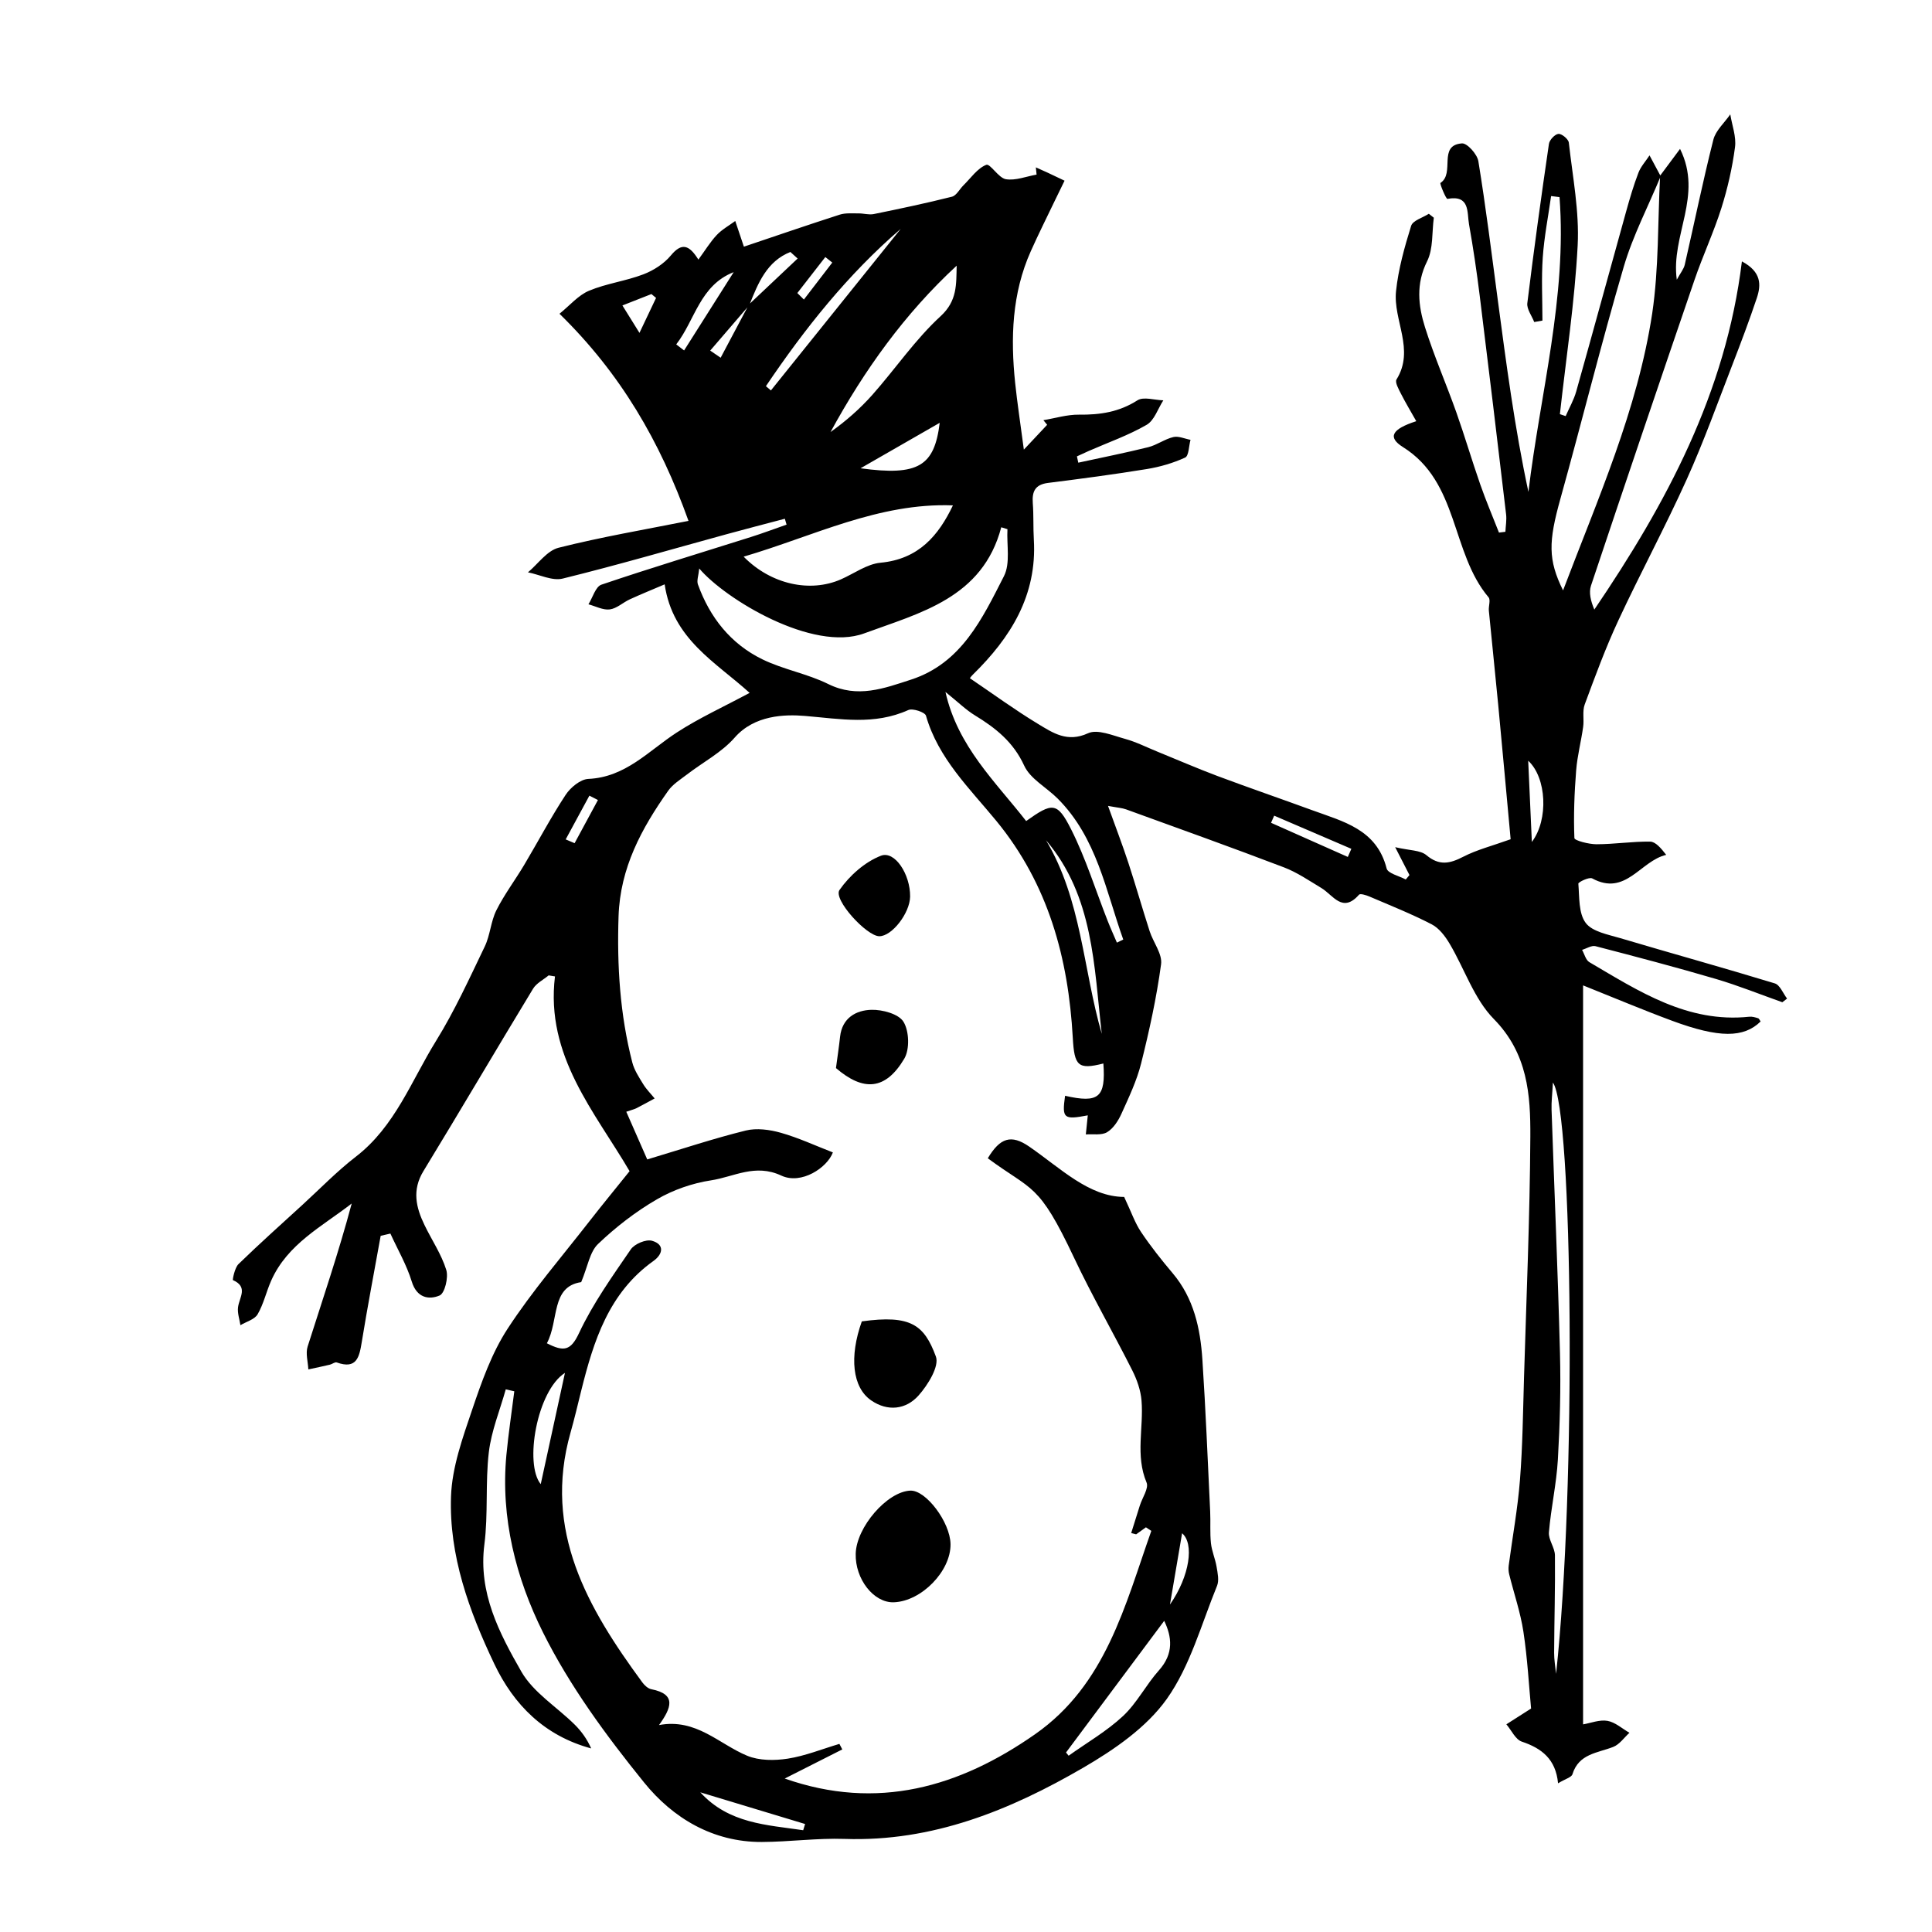<?xml version="1.0" encoding="UTF-8"?>
<!-- The Best Svg Icon site in the world: iconSvg.co, Visit us! https://iconsvg.co -->
<svg fill="#000000" width="800px" height="800px" version="1.1" viewBox="144 144 512 512" xmlns="http://www.w3.org/2000/svg">
 <g>
  <path d="m583.95 190.55c1.473-1.977 2.938-3.945 5.281-7.094 6.168 12.453-2.508 22.898-0.863 34.672 0.992-1.828 1.844-2.828 2.106-3.961 2.539-11.043 4.801-22.156 7.582-33.141 0.625-2.457 2.949-4.488 4.484-6.715 0.469 2.906 1.629 5.906 1.254 8.695-0.719 5.453-1.953 10.898-3.613 16.148-2.047 6.453-4.934 12.641-7.129 19.051-9.234 26.969-18.383 53.965-27.422 80.996-0.613 1.832-0.082 4.055 0.883 6.344 19.027-28.059 34.844-57.355 39.109-92.273 5.203 2.769 5.117 6.223 3.949 9.715-1.965 5.875-4.152 11.68-6.387 17.457-3.969 10.238-7.668 20.602-12.184 30.598-5.699 12.621-12.281 24.836-18.129 37.398-3.367 7.234-6.133 14.758-8.906 22.25-0.664 1.789-0.133 3.988-0.414 5.961-0.543 3.856-1.551 7.668-1.855 11.531-0.469 5.961-0.707 11.961-0.465 17.914 0.023 0.656 3.82 1.641 5.863 1.637 4.742-0.004 9.48-0.762 14.211-0.695 1.441 0.02 2.863 1.723 4.258 3.508-6.848 1.582-10.73 11.074-19.613 6.238-0.797-0.434-3.707 0.992-3.672 1.395 0.297 3.562 0.031 7.844 1.949 10.398 1.758 2.344 5.934 3.078 9.191 4.047 13.621 4.051 27.328 7.836 40.918 11.98 1.371 0.418 2.188 2.641 3.258 4.027-0.418 0.324-0.84 0.645-1.258 0.973-5.863-2.074-11.648-4.418-17.602-6.172-10.574-3.113-21.242-5.914-31.91-8.688-1.031-0.266-2.363 0.625-3.559 0.977 0.629 1.109 0.977 2.699 1.93 3.258 13.125 7.707 26.023 16.188 42.379 14.465 0.762-0.082 1.582 0.16 2.332 0.395 0.289 0.086 0.453 0.562 0.676 0.863-4.457 4.363-10.977 4.43-23.418-0.176-7.793-2.883-15.457-6.125-23.633-9.391v195.84c2.031-0.344 4.359-1.293 6.453-0.934 2.066 0.359 3.898 2.055 5.836 3.164-1.414 1.281-2.625 3.09-4.293 3.742-4.172 1.637-9.129 1.777-10.816 7.246-0.25 0.816-1.855 1.215-3.812 2.398-0.598-6.402-4.336-9.281-9.594-11.039-1.691-0.562-2.754-3.008-4.106-4.594 1.773-1.133 3.543-2.262 6.551-4.18-0.562-5.934-0.945-13.195-2.031-20.348-0.781-5.144-2.508-10.141-3.769-15.215-0.188-0.754-0.227-1.598-0.125-2.367 0.996-7.543 2.383-15.055 2.977-22.625 0.711-9.004 0.805-18.055 1.074-27.094 0.637-21.297 1.551-42.594 1.676-63.887 0.066-11.16-0.707-22.07-9.668-31.188-5.254-5.34-7.773-13.336-11.742-20-1.168-1.965-2.777-4.09-4.727-5.098-5.344-2.766-10.969-5.004-16.516-7.375-0.863-0.367-2.418-0.852-2.742-0.484-4.387 5.008-6.848 0.125-9.957-1.75-3.25-1.953-6.445-4.156-9.949-5.492-13.875-5.289-27.855-10.293-41.812-15.359-1.066-0.387-2.258-0.449-4.805-0.926 2.023 5.633 3.836 10.332 5.402 15.113 1.969 6 3.691 12.086 5.633 18.098 0.957 2.969 3.402 6.027 3.027 8.758-1.195 8.832-3.113 17.594-5.281 26.25-1.152 4.606-3.25 9.004-5.219 13.359-0.84 1.859-2.137 3.891-3.797 4.891-1.465 0.887-3.734 0.449-5.644 0.598 0.176-1.703 0.348-3.402 0.52-5.059-6.414 1.219-6.867 0.84-6.019-5.188 8.918 2.039 10.809 0.441 10.148-8.555-6.742 1.719-7.691 0.637-8.105-6.801-1.176-21.094-6.473-40.703-20.273-57.5-7.078-8.621-15.391-16.551-18.637-27.871-0.266-0.922-3.508-2.019-4.672-1.496-9.062 4.074-17.949 2.352-27.391 1.562-5.367-0.449-13.402-0.238-18.641 5.754-3.438 3.926-8.395 6.508-12.621 9.758-1.75 1.344-3.762 2.578-4.996 4.328-7.047 9.984-12.711 20.391-13.145 33.223-0.438 13.145 0.367 26.051 3.641 38.77 0.523 2.035 1.773 3.926 2.891 5.754 0.836 1.367 2.012 2.527 3.031 3.785-1.605 0.867-3.203 1.758-4.832 2.59-0.52 0.266-1.113 0.395-2.684 0.934 2.07 4.715 4.07 9.266 5.551 12.637 9.438-2.828 17.688-5.582 26.105-7.656 2.898-0.715 6.363-0.242 9.309 0.594 4.68 1.324 9.148 3.41 13.785 5.203-1.492 4.039-8.348 8.629-13.668 6.141-6.926-3.238-12.543 0.332-18.586 1.254-4.961 0.754-10.051 2.519-14.391 5.043-5.613 3.258-10.883 7.34-15.582 11.824-2.211 2.106-2.734 5.981-4.473 10.113-8.09 1.199-5.84 10.141-9.094 16.203 4.492 2.297 6.316 2.012 8.523-2.699 3.672-7.824 8.801-15.004 13.715-22.184 0.992-1.449 4.035-2.731 5.621-2.281 3.394 0.957 2.891 3.562 0.406 5.336-11.871 8.445-15.879 21.199-19.164 34.395-0.922 3.715-1.793 7.441-2.836 11.117-7.367 26.023 4.559 46.492 19.051 66.211 0.57 0.77 1.484 1.613 2.363 1.785 6.797 1.328 5.262 5.012 2.039 9.5 9.863-1.848 15.875 5.031 23.371 8.133 3.168 1.309 7.238 1.309 10.727 0.77 4.66-0.727 9.145-2.559 13.703-3.914 0.258 0.488 0.508 0.977 0.766 1.465-4.949 2.504-9.895 5.004-15.254 7.715 24.551 8.629 46.324 2.266 66.371-11.758 18.738-13.109 23.797-34.121 30.777-53.867-0.473-0.316-0.953-0.637-1.426-0.953-0.867 0.621-1.727 1.238-2.594 1.863-0.438-0.117-0.871-0.23-1.309-0.344 0.762-2.434 1.516-4.863 2.289-7.297 0.648-2.055 2.418-4.57 1.785-6.082-3.027-7.203-0.734-14.535-1.34-21.75-0.227-2.711-1.203-5.5-2.438-7.957-5.055-10.035-10.68-19.789-15.473-29.941-9.418-19.957-10.906-17.48-22.828-26.289 3.254-5.422 6.168-6.418 10.992-3.09 8.383 5.785 15.805 13.273 25.148 13.336 1.934 4.098 2.875 6.918 4.481 9.297 2.551 3.797 5.41 7.41 8.367 10.906 5.613 6.644 7.34 14.629 7.883 22.91 0.883 13.395 1.414 26.812 2.062 40.223 0.137 2.801-0.09 5.633 0.203 8.414 0.223 2.117 1.145 4.144 1.496 6.258 0.277 1.656 0.711 3.606 0.125 5.039-4.152 10.152-7.106 21.234-13.312 29.98-5.352 7.535-13.895 13.426-22.098 18.199-19.441 11.309-40.02 19.695-63.277 18.902-7.301-0.246-14.637 0.781-21.957 0.812-12.992 0.051-23.574-6.348-31.188-15.754-10.047-12.414-19.73-25.582-26.812-39.801-7.152-14.363-11.262-30.355-9.691-46.98 0.535-5.648 1.391-11.27 2.098-16.902-0.754-0.172-1.508-0.344-2.262-0.516-1.551 5.551-3.82 11.02-4.488 16.672-0.957 8.074-0.141 16.375-1.18 24.434-1.648 12.809 3.941 23.469 9.789 33.684 3.184 5.566 9.418 9.367 14.168 14.078 1.793 1.777 3.281 3.871 4.348 6.293-12.367-3.344-20.5-11.523-25.684-22.414-6.664-14-12.016-28.703-11.461-44.402 0.273-7.723 3.082-15.496 5.606-22.957 2.504-7.394 5.188-15.012 9.41-21.484 6.519-9.984 14.383-19.09 21.73-28.531 3.281-4.211 6.676-8.332 10.574-13.191-9.148-15.645-22.344-30.504-19.77-51.609-0.559-0.09-1.117-0.188-1.676-0.277-1.402 1.164-3.238 2.066-4.133 3.535-9.754 16.07-19.266 32.285-29.055 48.336-3.062 5.023-1.977 9.613 0.293 14.305 1.918 3.969 4.473 7.719 5.762 11.875 0.621 2.004-0.395 6.203-1.77 6.785-2.863 1.203-6.055 0.625-7.375-3.699-1.352-4.402-3.734-8.488-5.664-12.715-0.855 0.203-1.719 0.398-2.574 0.598-1.688 9.375-3.481 18.73-5.008 28.129-0.648 3.996-1.328 7.332-6.641 5.426-0.469-0.168-1.18 0.441-1.805 0.59-1.898 0.449-3.809 0.848-5.715 1.258-0.098-2.031-0.766-4.242-0.188-6.062 3.977-12.496 8.211-24.91 11.68-37.902-7.871 6.109-17.012 10.707-21.336 20.43-1.305 2.938-2.004 6.188-3.598 8.926-0.801 1.379-2.996 1.953-4.559 2.891-0.238-1.594-0.828-3.231-0.629-4.766 0.328-2.574 2.777-5.367-1.355-7.184-0.141-0.059 0.469-3.266 1.473-4.242 5.527-5.371 11.281-10.516 16.969-15.719 4.684-4.289 9.133-8.887 14.148-12.758 10.375-8.004 14.691-20.102 21.227-30.652 4.934-7.965 8.848-16.574 12.922-25.043 1.441-2.996 1.594-6.625 3.078-9.594 2.098-4.18 4.961-7.977 7.367-12.016 3.684-6.184 7.043-12.57 10.988-18.574 1.281-1.945 3.906-4.125 6.004-4.223 9.875-0.438 15.965-7.426 23.391-12.262 5.949-3.875 12.488-6.848 19.363-10.539-8.973-8.148-20.41-14.234-22.516-28.762-3.223 1.379-6.258 2.606-9.23 3.969-1.82 0.836-3.465 2.438-5.32 2.676-1.793 0.227-3.758-0.852-5.648-1.355 1.129-1.793 1.883-4.676 3.438-5.203 13.094-4.438 26.34-8.43 39.523-12.602 3.211-1.012 6.363-2.203 9.543-3.309-0.152-0.52-0.309-1.039-0.457-1.559-5.129 1.355-10.262 2.68-15.375 4.082-14.484 3.969-28.914 8.184-43.492 11.773-2.766 0.68-6.125-1.043-9.211-1.656 2.684-2.246 5.059-5.742 8.121-6.516 11.367-2.863 22.953-4.828 34.426-7.117-7.559-21.113-17.984-39.047-34.188-54.891 2.754-2.223 4.977-4.902 7.82-6.098 4.594-1.926 9.723-2.562 14.395-4.344 2.711-1.031 5.481-2.816 7.309-5.023 2.91-3.508 4.875-2.746 7.285 1.113 1.789-2.438 3.125-4.66 4.856-6.508 1.387-1.477 3.254-2.5 4.914-3.723 0.641 1.91 1.281 3.812 2.289 6.805 8.176-2.75 16.758-5.707 25.387-8.484 1.531-0.492 3.301-0.316 4.957-0.336 1.355-0.016 2.777 0.441 4.066 0.18 6.938-1.41 13.863-2.871 20.727-4.602 1.188-0.301 2.016-2 3.043-3.012 1.961-1.93 3.688-4.504 6.051-5.438 1.027-0.402 3.246 3.492 5.188 3.812 2.578 0.422 5.422-0.742 8.148-1.219-0.066-0.641-0.133-1.281-0.195-1.918 1.055 0.473 2.109 0.938 3.16 1.422 1.484 0.695 2.969 1.406 4.449 2.109-0.82 1.684-1.652 3.356-2.457 5.043-2.176 4.539-4.434 9.043-6.488 13.637-5.012 11.203-5.391 23.008-4.144 34.961 0.551 5.254 1.359 10.484 2.301 17.629 2.492-2.66 4.332-4.621 6.176-6.578-0.332-0.406-0.664-0.816-0.996-1.223 3.148-0.523 6.301-1.508 9.441-1.465 5.559 0.07 10.621-0.691 15.473-3.793 1.629-1.039 4.539-0.059 6.867-0.004-1.441 2.223-2.379 5.316-4.422 6.492-4.816 2.785-10.156 4.656-15.285 6.902-1.074 0.469-2.125 0.969-3.188 1.457 0.117 0.559 0.238 1.113 0.359 1.672 6.188-1.352 12.402-2.578 18.547-4.106 2.297-0.574 4.348-2.141 6.644-2.684 1.379-0.328 3.023 0.453 4.551 0.734-0.449 1.629-0.438 4.242-1.422 4.699-3.18 1.465-6.672 2.473-10.141 3.043-8.707 1.422-17.457 2.574-26.215 3.68-3.406 0.43-4.254 2.277-4.019 5.371 0.246 3.211 0.086 6.449 0.277 9.664 0.867 14.766-6.125 25.945-16.168 35.777-0.555 0.539-0.969 1.219-0.762 0.957 6.098 4.125 11.891 8.375 18.016 12.078 3.93 2.371 7.766 5.027 13.27 2.492 2.519-1.16 6.559 0.594 9.789 1.48 2.941 0.805 5.719 2.223 8.566 3.379 5.316 2.16 10.586 4.457 15.957 6.473 8.332 3.117 16.75 6.004 25.105 9.062 8.203 3.004 17.086 5.047 19.719 15.441 0.332 1.316 3.316 1.965 5.066 2.922 0.328-0.395 0.66-0.781 0.988-1.176-0.91-1.773-1.82-3.547-3.789-7.391 3.82 0.902 6.66 0.766 8.262 2.109 3.441 2.891 6.231 2.254 9.801 0.418 3.57-1.84 7.57-2.848 12.535-4.629-1.039-11.266-2.133-23.402-3.285-35.527-0.789-8.352-1.684-16.695-2.488-25.043-0.117-1.195 0.516-2.852-0.082-3.551-10.004-11.836-7.82-30.504-22.68-39.805-4.137-2.59-2.996-4.758 3.527-6.863-1.41-2.504-2.832-4.863-4.074-7.305-0.598-1.184-1.629-3.012-1.168-3.742 4.938-7.934-0.934-15.695-0.121-23.422 0.613-5.856 2.246-11.648 4-17.297 0.438-1.414 3.066-2.152 4.691-3.199 0.438 0.348 0.883 0.695 1.32 1.047-0.523 3.879-0.121 8.227-1.777 11.543-3.004 6.004-2.352 11.773-0.551 17.508 2.387 7.582 5.586 14.902 8.254 22.406 2.258 6.359 4.152 12.848 6.379 19.219 1.5 4.309 3.301 8.508 4.961 12.762 0.57-0.07 1.137-0.137 1.703-0.207 0.07-1.535 0.363-3.098 0.188-4.606-2.281-19.316-4.594-38.633-6.992-57.938-0.785-6.34-1.719-12.664-2.836-18.949-0.559-3.144 0.312-7.848-5.723-6.734-0.371 0.07-2.086-4.066-1.848-4.223 3.934-2.578-0.781-10.004 5.699-10.48 1.387-0.102 4.047 2.875 4.348 4.727 1.984 12.176 3.508 24.43 5.133 36.668 2.262 16.992 4.488 33.992 8.133 50.961 3.117-26.105 10.242-51.68 8.242-78.121-0.746-0.09-1.484-0.188-2.231-0.277-0.766 5.422-1.832 10.82-2.211 16.27-0.383 5.551-0.086 11.148-0.086 16.73-0.727 0.125-1.449 0.258-2.176 0.383-0.645-1.672-2.019-3.438-1.828-5.008 1.723-14.098 3.672-28.164 5.727-42.215 0.152-1.043 1.586-2.562 2.523-2.637 0.887-0.07 2.641 1.391 2.746 2.316 1.012 9.062 2.812 18.219 2.344 27.234-0.777 14.949-3.062 29.82-4.711 44.723 0.508 0.172 1.023 0.344 1.531 0.516 0.941-2.168 2.156-4.262 2.793-6.516 4.469-15.879 8.801-31.797 13.227-47.688 0.961-3.461 1.977-6.926 3.258-10.277 0.641-1.668 1.945-3.082 2.949-4.613 0.977 1.832 1.953 3.664 2.957 5.523-3.301 7.996-7.371 15.75-9.789 23.988-5.984 20.395-11.09 41.047-16.797 61.523-3.168 11.355-3.301 16.121 0.711 24.25 9.199-24.25 19.738-47.82 23.625-73.391 1.781-12.023 1.453-24.348 2.098-36.527zm-241.49 34.152c4.309-4.062 8.609-8.125 12.918-12.188-0.641-0.578-1.281-1.16-1.918-1.738-6.223 2.465-8.57 8.254-10.879 14.078-3.457 4.019-6.914 8.035-10.367 12.055 0.922 0.629 1.844 1.258 2.766 1.891 2.496-4.703 4.984-9.402 7.481-14.098zm-13.156 69.949c-0.18 1.883-0.715 3.219-0.348 4.231 3.16 8.758 8.699 15.75 17.07 19.84 5.562 2.719 11.922 3.809 17.469 6.555 7.754 3.836 14.801 1.145 21.93-1.168 13.402-4.352 18.914-16.227 24.633-27.426 1.742-3.414 0.695-8.258 0.926-12.445-0.551-0.172-1.094-0.336-1.641-0.508-4.961 18.797-21.598 22.688-36.32 28.121-13.59 5.023-36.863-9.082-43.719-17.199zm67.23-16.723c-19.703-0.734-36.855 8.125-55.461 13.594 7.273 7.402 17.652 9.582 25.773 6.016 3.492-1.531 6.887-4.066 10.496-4.41 10.145-0.957 15.375-7.215 19.191-15.199zm159.84 309.66c5.367-49.156 4.465-149.35-0.836-156.7-0.156 2.977-0.43 5.098-0.359 7.211 0.734 21.488 1.676 42.965 2.227 64.457 0.242 9.406-0.012 18.848-0.555 28.242-0.371 6.449-1.828 12.828-2.371 19.27-0.168 1.977 1.566 4.066 1.594 6.109 0.09 8.605-0.172 17.211-0.215 25.82-0.012 1.859 0.332 3.723 0.516 5.59zm-161.82-260.21c3.254 14.465 13.25 23.766 21.387 34.207 6.934-4.934 8.219-5.117 11.895 2.152 3.91 7.734 6.488 16.141 9.68 24.242 0.77 1.965 1.648 3.891 2.473 5.828 0.559-0.273 1.125-0.551 1.684-0.82-4.648-12.973-6.988-26.973-17.402-37.379-2.953-2.953-7.246-5.199-8.855-8.715-2.875-6.266-7.566-9.965-13.07-13.324-2.34-1.43-4.348-3.418-7.789-6.191zm2.973-112.97c-13.754 12.695-24.469 27.648-33.434 44.09 4.082-2.906 7.828-6.188 11.105-9.879 6.106-6.891 11.352-14.66 18.082-20.836 4.422-4.07 4.125-8.391 4.246-13.375zm28.98 394.02c0.23 0.281 0.465 0.562 0.691 0.852 4.848-3.461 10.098-6.484 14.41-10.508 3.703-3.457 6.098-8.281 9.512-12.102 4.012-4.481 3.43-8.926 1.406-13.133-8.594 11.52-17.305 23.199-26.02 34.891zm-5.309-241.77c9.426 15.773 9.828 34.219 14.781 51.324-2.07-17.957-2.172-36.492-14.781-51.324zm-74.223-120.32c0.438 0.379 0.883 0.754 1.32 1.133 11.465-14.27 22.934-28.539 34.398-42.809-14.051 12.098-25.43 26.426-35.719 41.676zm-53.258 261.49c-7.43 4.746-10.809 24.156-6.418 29.484 2.18-10 4.297-19.746 6.418-29.484zm78.336-239.73c15.383 2.106 19.566-0.613 20.98-12.047-6.5 3.727-13.121 7.531-20.98 12.047zm-15.199 360.93c0.168-0.551 0.336-1.098 0.504-1.648-9.254-2.797-18.516-5.598-27.77-8.395 7.562 8.305 17.59 8.609 27.266 10.043zm-33.648-393.76c0.695 0.535 1.391 1.066 2.086 1.602 4.379-6.918 8.762-13.836 13.141-20.75-8.988 3.523-10.23 12.715-15.227 19.148zm226.75 131.86c4.481-5.934 3.898-17.07-0.969-21.527 0.359 7.883 0.66 14.703 0.969 21.527zm-68.285-6.969c-0.277 0.629-0.555 1.258-0.832 1.891 6.781 3.019 13.562 6.035 20.344 9.047 0.312-0.715 0.625-1.43 0.938-2.152-6.816-2.926-13.633-5.859-20.449-8.785zm-24.406 190.17c-1.133 6.656-2.172 12.773-3.215 18.895 5.293-7.609 6.441-16.203 3.215-18.895zm-148.32-325.38c1.715 2.75 2.816 4.527 4.519 7.266 1.773-3.734 3.082-6.5 4.398-9.266-0.406-0.336-0.82-0.68-1.23-1.02-2.269 0.895-4.539 1.785-7.688 3.019zm-15.031 141.5c0.785 0.332 1.57 0.672 2.359 1.004 2.062-3.812 4.121-7.621 6.184-11.438-0.754-0.387-1.508-0.77-2.262-1.16-2.098 3.871-4.191 7.734-6.281 11.594zm61.387-144.79c0.578 0.574 1.16 1.148 1.738 1.723 2.508-3.266 5.019-6.535 7.523-9.801-0.613-0.488-1.23-0.973-1.844-1.461-2.469 3.188-4.945 6.367-7.418 9.539z"/>
  <path d="m395.9 553.2c0.109 7.152-7.691 15.16-15.027 15.422-5.309 0.188-10.273-6.125-10.102-12.863 0.176-7.047 8.328-16.469 14.473-16.727 4.137-0.176 10.566 8.371 10.656 14.168z"/>
  <path d="m372.39 494.18c12.973-1.797 16.523 0.922 19.629 9.316 0.957 2.594-2.133 7.566-4.609 10.34-3.316 3.707-8.152 4.312-12.555 1.273-4.961-3.422-5.832-11.512-2.465-20.93z"/>
  <path d="m365.54 427.05c0.398-3.008 0.801-5.648 1.09-8.305 0.543-4.984 4.219-7.023 8.293-7.133 2.926-0.082 7.246 1.09 8.516 3.18 1.508 2.473 1.672 7.285 0.203 9.77-4.973 8.383-10.852 8.73-18.102 2.488z"/>
  <path d="m385.19 381.58c-0.047 4.398-4.828 10.559-8.172 10.531-3.367-0.031-12.289-9.766-10.539-12.262 2.656-3.805 6.715-7.418 10.973-9.07 3.691-1.426 7.801 4.953 7.738 10.801z"/>
 </g>
</svg>